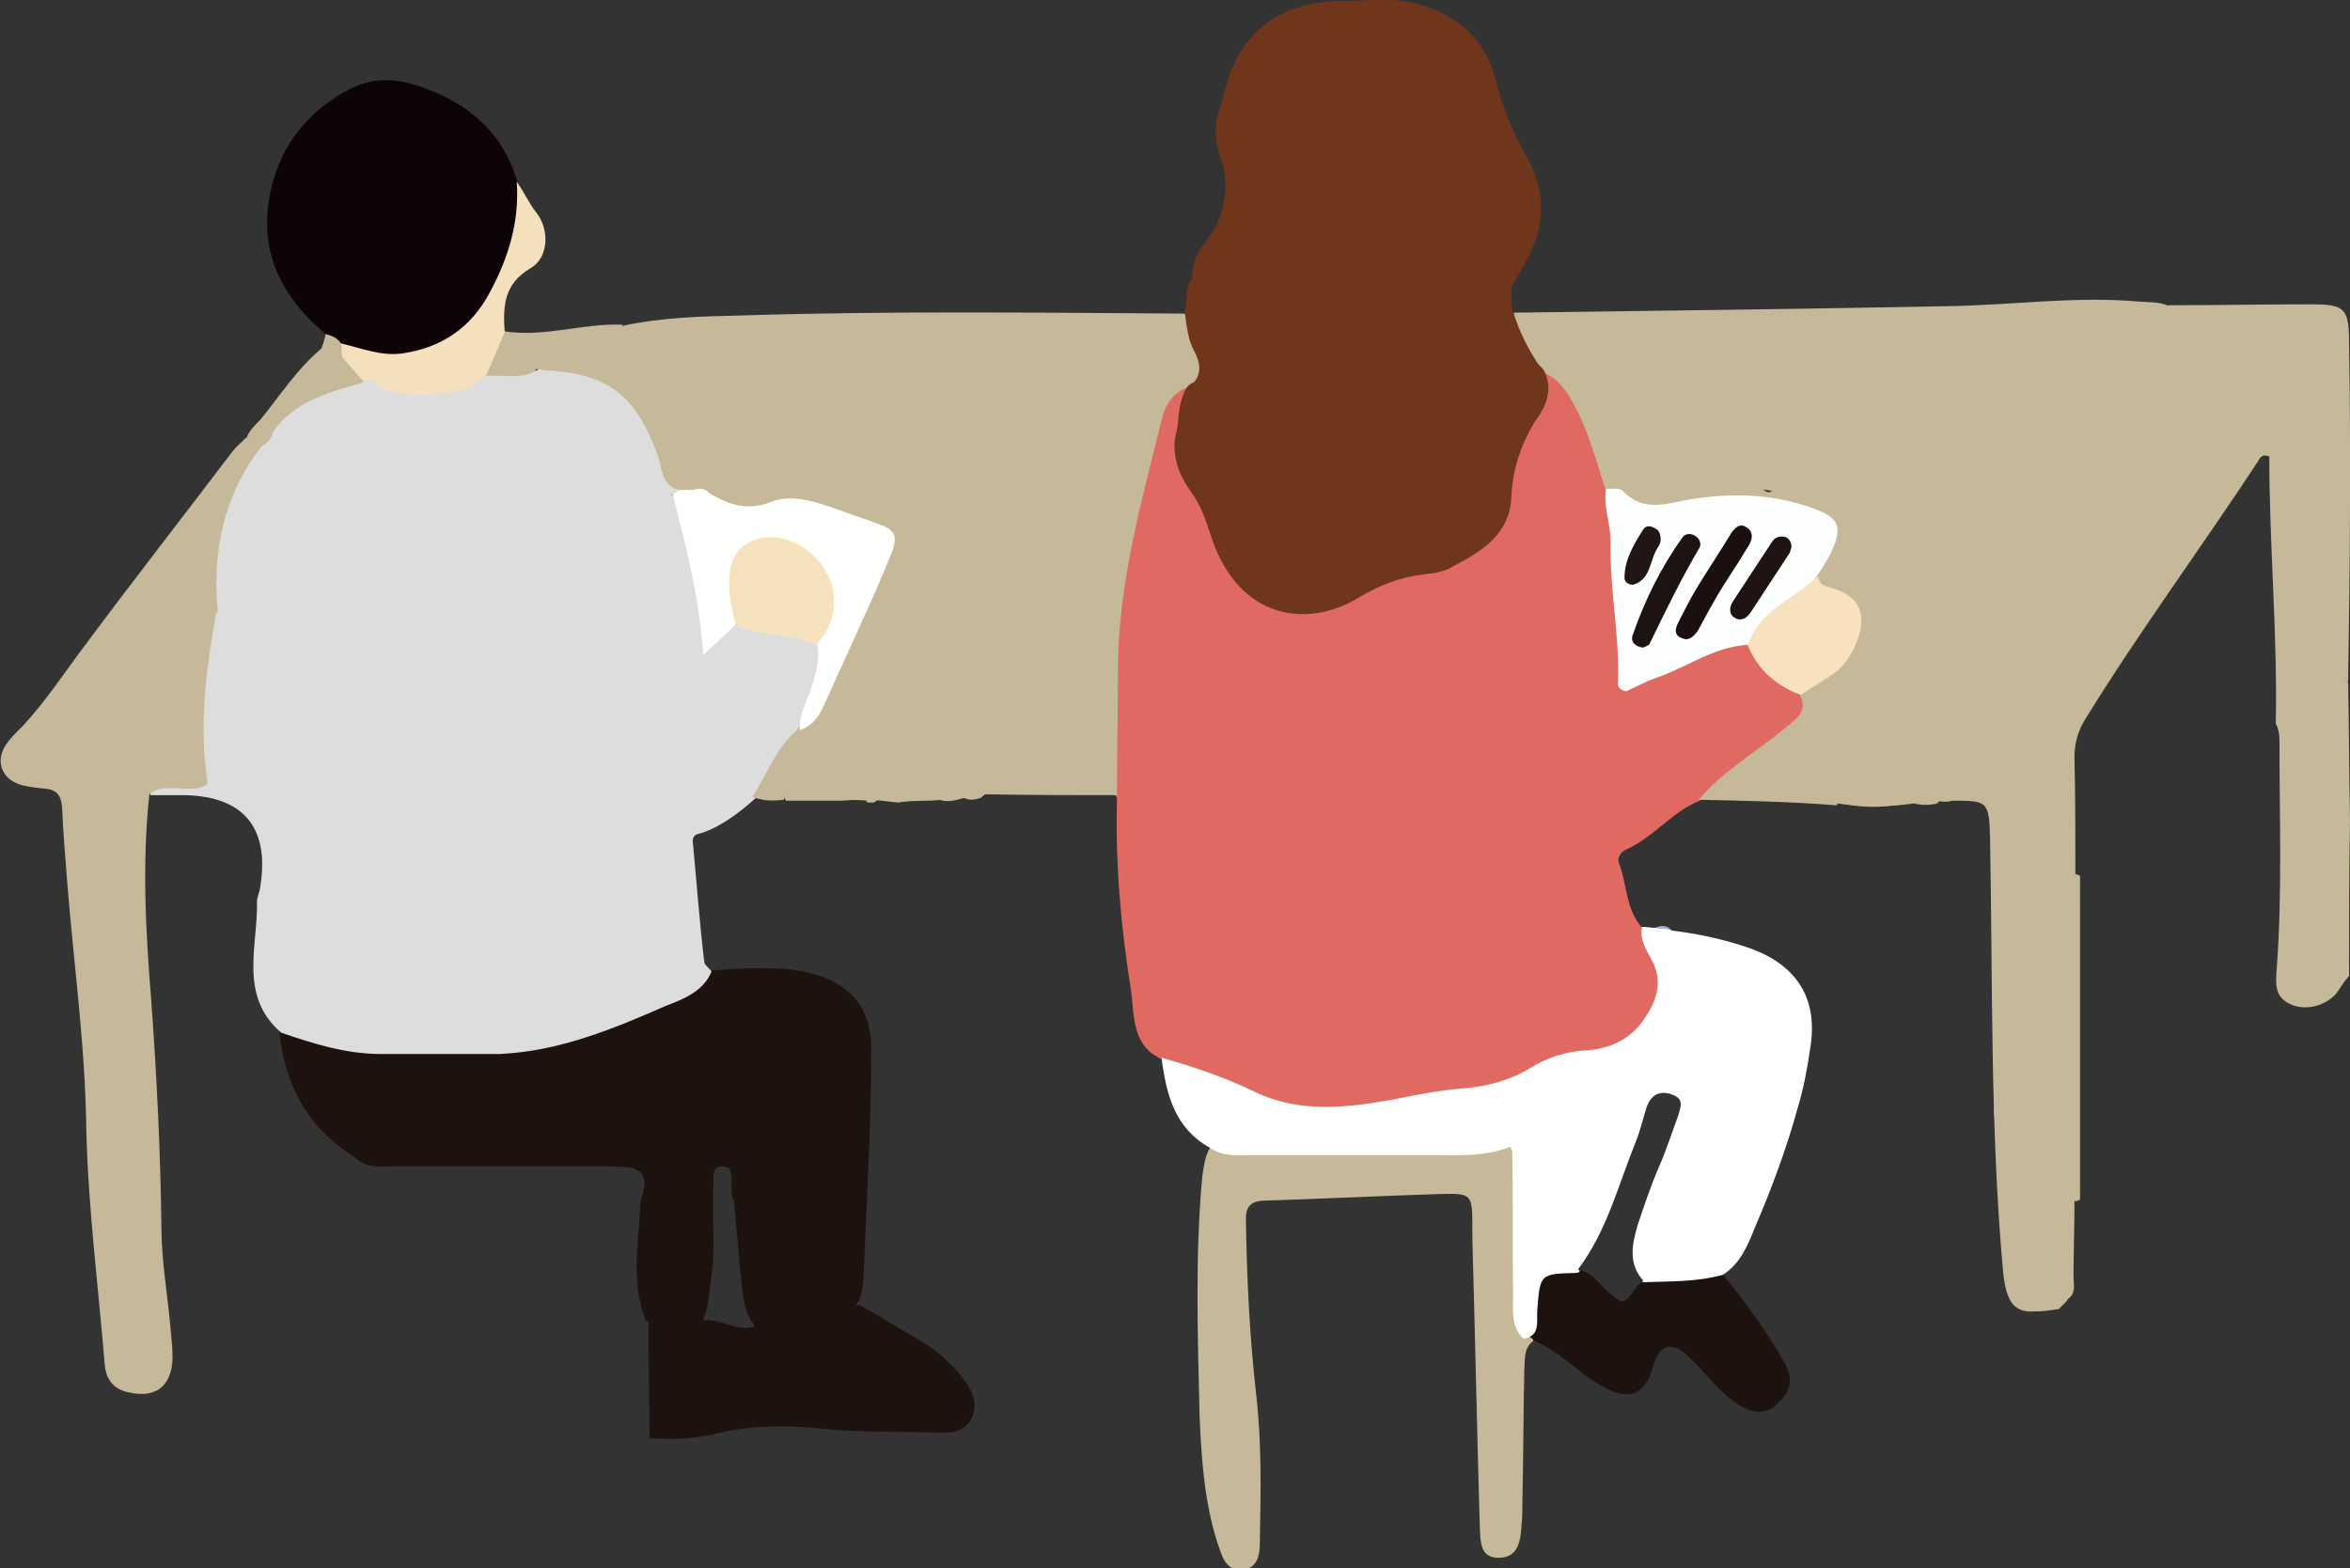 <?xml version="1.0" encoding="utf-8"?>
<!-- Generator: Adobe Illustrator 27.5.0, SVG Export Plug-In . SVG Version: 6.00 Build 0)  -->
<svg version="1.1" id="レイヤー_1" xmlns="http://www.w3.org/2000/svg" xmlns:xlink="http://www.w3.org/1999/xlink" x="0px"
	 y="0px" width="253.3px" height="169px" viewBox="0 0 253.3 169" style="enable-background:new 0 0 253.3 169;"
	 xml:space="preserve">
<rect x="0" y="0" width="253.3" height="169" fill="#333333" stroke="none"/>
<style type="text/css">
	.st0{fill:#1E120F;}
	.st1{fill:#C5B999;}
	.st2{fill:#DDDDDE;}
	.st3{fill:#0E0407;}
	.st4{fill:#F5E0BD;}
	.st5{fill:#6F361C;}
	.st6{fill:#E06A62;}
	.st7{fill:#99B2D7;}
	.st8{fill:#FFFFFD;}
	.st9{fill:#F7E2BE;}
	.st10{fill:#070F06;}
	.st11{fill:#FDFEFE;}
	.st12{fill:#F7E1BE;}
	.st13{fill:#FFFFFF;}
	.st14{fill:#1E1313;}
	.st15{fill:#1B0F0F;}
	.st16{fill:#1F1313;}
	.st17{fill:#211515;}
</style>
<g>
	<g>
		<path class="st0" d="M85.3,104.5c-2.9-0.3-5.8-0.1-8.7,0.1c-0.9,0.4-1.9,0.7-2.7,1.3c-5.8,4.2-12.6,5.6-19.5,6.8
			c-4.8,0.4-9.5,0.4-14.3,0c-2.7-0.3-5.4-0.8-7.9-1.9c-0.9-0.4-1.4-0.2-2.1,0.4c0.6,5.8,3.1,10.4,8.1,13.5c1.3,1.3,2.9,1,4.4,1
			c7.3,0,14.5,0,21.8,0c1.1,0,2.2,0,3.3,0.1c1.3,0.2,2,0.9,1.7,2.3c-0.1,0.7-0.4,1.3-0.4,2c-0.2,4.1-1,8.2,0.6,12.2
			c2,1.2,4,1,6.1,0.3c0.1-0.1,0.2-0.1,0.3-0.2c-0.1-0.1-0.1-0.1-0.2-0.2c0.6-1.3,0.6-2.7,0.8-4.1c0.6-3.4,0.1-6.9,0.3-10.4
			c0-1.1-0.2-2.5,1.7-1.8l0,0c0.6,1.1-0.1,2.4,0.5,3.5c0.3,2.9,0.5,5.8,0.8,8.7c0.2,1.6,0.3,3.4,1.4,4.7c0,0.1-0.1,0.3-0.1,0.4
			c2.3,0.9,4.7,0.7,7,0.2c1.7-0.4,3.5-0.9,4.2-2.9c0.6-1,0.6-2.1,0.7-3.3c0.3-7.8,0.8-15.6,0.8-23.5
			C94.2,107.2,89.9,105.1,85.3,104.5z"/>
	</g>
	<path class="st1" d="M224.2,96.4c0,9.7,0,19.3,0,29c0,1.3,0,2.6,0,3.9c-0.2,0.1-0.3,0.1-0.5,0.2c-1.7-1.7-0.9-3.9-1.1-6
		c-0.1-1.6-0.1-3.3,0-4.9c-0.1-1.4,0-2.9,0-4.3c-0.1-4.2-0.1-8.4,0-12.6c0.2-2.5-0.8-5.2,1.1-7.5c0.2,0.1,0.3,0.1,0.5,0.2
		C224.2,95.1,224.2,95.8,224.2,96.4z"/>
	<path class="st1" d="M253.2,105.2c-0.2,0.2-0.4,0.5-0.6,0.7c-1.1-1-1.1-2.4-1.1-3.7c0-5.6-0.1-11.3,0.1-16.9
		c0.1-3.8-0.5-7.6,0.5-11.3c0.2-0.4,0.6-0.6,1-0.5c0.1,5,0.1,9.9,0.2,14.9C253.2,94,253.2,99.6,253.2,105.2z"/>
	<path class="st2" d="M75.2,89.9c-0.5,0.1-0.6,0.7-0.5,1.1c0.4,4.2,0.7,8.4,1.2,12.6c0,0.4,0.5,0.7,0.8,1.1c-0.9,2.2-3.1,3-4.9,3.7
		c-5.7,2.5-11.5,4.9-17.9,5.2c-4.3,0-8.6,0-12.9,0c-3.7,0-7.2-1.1-10.7-2.3c-4.6-4-2.5-9.3-2.6-14.1c0-0.4,0.2-0.9,0.3-1.3
		c1.2-6.8-1.8-10.3-8.8-10.2c-1,0-2,0-3,0c0-1.5,1.3-1.5,2.1-1.4c2.7,0.1,3.1-1.3,2.9-3.6c-0.4-4,0.4-8,0.7-11.9
		c0.1-0.9,0.3-1.7,0.9-2.5c2-1.3,2.4-3.3,2.5-5.6c0.5-7.5,4.1-13.1,10.9-16.5c1.7-0.8,3.1-2.2,4.9-2.8c3.2,0.4,6.4,0.2,9.6-0.1
		c2.3,0.8,4.6,1.2,7.2,0.9c5.1-0.6,8.7,1.7,10.8,6.4c0.3,0.7,0.6,1.4,0.9,2.2c0.5,1.6,1.6,2.3,3.1,2.6c2.1,4.1,2.7,8.6,3.4,13.1
		c0.1,0.9,0,1.8,0.3,2.9c0.8-1.2,1.7-2.1,3-2.3c3.1,0.3,6.2,0.3,8.9,2.3c1.5,3.4-0.8,6.2-1.5,9.2c-0.9,1.7-2.1,3.2-3,4.8
		C82.4,85.5,78.2,89.2,75.2,89.9z"/>
	<path class="st1" d="M252.6,73.6c0,3.8-0.1,7.6-0.1,11.4c-3.3,1.5-4.2,1.1-4.9-2.2c0-0.2-0.1-0.4-0.1-0.7c0.1-3.1,0-6.2-1.8-8.9
		c-0.3-0.4-0.3-1.2-0.1-1.6c1.6-2.7,0.8-5.9,1.6-8.7c0.7-2.4,1.4-4.9-1.6-6.4c-0.8-0.4-0.7-1.3-0.7-2.1c0-2.6-0.4-5.2,1.2-7.6
		c-1.8,0.5-3.3,1.4-4.3,2.9c-2,3.1-4.5,5.9-6.2,9.2c-1.5,2.8-3.4,5.3-5.4,7.7c-2.9,3.7-5.1,7.9-7.5,11.9c-1.3,2.1-1.7,4.6-1.3,7.1
		c0.6,3.7,0.5,7.4,0.1,11.1c-0.2,2.3,0.1,4,1.9,5.3c0.2,4.3,0.2,8.5,0,12.8c-0.2,0.2-0.5,0.4-0.8,0.6c-1.7,1.4-1.7,1.4,0,2.8
		c0.3,0.2,0.5,0.4,0.8,0.6c0.1,1.6,0.2,3.2-0.1,4.7c-2.2,3.9-1.8,8.4-2.6,12.6c-0.2,0.9,0.6,1.3,1.2,1.9c0.6,0.6,1.6,1,0.9,2.2
		c-0.3,0.3-0.6,0.6-0.9,0.9c-3.6,0.5-3.6,0.5-4-2.8c-0.2-1.4-0.3-2.7-1.2-3.8c-1.2-1.3-1.2-2.7-0.4-4c1.1-1.8,0.5-3.7,0.8-5.6
		c0.1-0.6,0-1.1-0.5-1.5c-2.5-2.4-1.8-5-0.5-7.6c0.6-1.2,0.6-2.3,0.6-3.6c-0.2-7,0.1-13.9-0.2-20.9c-0.1-1,0.2-2-1.1-2.5
		c-0.4-0.2-0.8-0.5-0.8-1c0-1.1-0.1-2.2-1.5-2.6c-1.3-0.4-2.4,0.1-3.5,0.7c-0.3,0.1-0.5,0.4-0.8,0.7c-0.8,0.2-1.7,0.2-2.5,0
		c-2.8,0.4-5.6,0.4-8.3,0l0,0.1c-1.5-2.1-3.4-2.3-5.7-1.4c-0.4,0.2-0.8,0.4-1.2,0.6c-0.9,0.3-1.9,0.7-2.5-0.1c-0.8-1,0-1.9,0.7-2.7
		c0.6-0.8,1.3-1.5,2.2-2c1.6-0.9,2.8-2.2,3.6-3.9c0.6-1.3,1.7-2,2.9-2.7c1.8-1.1,3-2.6,3.8-4.6c1-2.4,0.9-4.6-1.1-6.5
		c-1.2-1.1-1.6-2.4-1.8-4.1c-0.4-2.2-0.7-4.7-3.3-5.8c-0.2-0.1-0.4-0.3-0.6-0.3c-3.1,0.3-6.3-1.2-9.3-0.5c-2.7,0.6-5.1,0.1-7.6-0.1
		c-2.3-0.2-4.1-1.8-4.8-4.2c-0.5-1.7-1.2-3.4-2-5c-1.1-2.5-2.7-4.1-5.6-3.9c-1.5-1.6-3.2-3.2-2.5-5.8c15.6-0.2,31.2-0.4,46.8-0.7
		c6.8-0.1,13.7-1.1,20.5-0.5c1.1,0.1,2.3,0,3.3,0.5c3.8,2.8,8.1,1.9,12.3,1.3c1.1-0.2,2.1-0.6,3.3-0.4c3.7,0.7,4.4,2.4,1.9,5.3
		c-0.8,0.9-1.2,1.9-0.8,3.1c2.2,6.8,0.9,13.8,1,20.7c0,1.5-0.1,2.8,0.8,4.1C253.4,69.1,253,71.4,252.6,73.6z"/>
	<path class="st1" d="M90.8,86.3c-2,0-4,0-6.1,0c-1.3-2.3,0.1-4.1,1.6-5.3c2.3-2,3.8-4.5,4.9-7.2c1.8-4.4,4.1-8.5,5.9-12.8
		c0.4-0.9,0.8-1.9,0.6-2.9c-0.2-1-0.4-2.2-1.4-2.5c-3.2-1-6.1-2.8-9.9-2.4c-3.8,0.4-8,0-11.6-2c-1.4-0.8-2.1-2.3-2.7-3.8
		c-1.4-3.3-3.3-6-6.7-7.6c-2.2-1.1-2.1-1.7,0-3.2c0.6-0.5,1.4-0.8,1.8-1.5c4.2-0.9,8.4-1,12.7-1.1c15.9-0.5,31.9-0.3,47.8-0.2
		c1.5,2.4,3.3,4.7,1.3,7.7c-2.4-0.5-3.9,0.6-4.6,2.8c-1.9,5.5-3.1,11.2-4.4,16.9c-0.2,1-0.2,2,0.4,3c0.7,1.2,0.4,2.3-0.3,3.5
		c-1.9,3.2-1.9,6.6-0.3,10c1.8,3.9,0.8,5.6-3.4,6.3c-1.6,0.3-3.1,0.1-4.7,0.2c-2.1,0.1-4.3,0.3-6,1.8c-0.6,0.2-1.2,0.3-1.8,0
		c-1,0.3-2.2,0.6-2.9,0c-2.5-2.3-4.6-1.1-6.8,0.5c-0.2,0-0.5,0-0.7,0C92.5,84.9,91.6,84.4,90.8,86.3z"/>
	<path class="st1" d="M23.3,66.1c-1.1,6.1-1.9,12.1-0.9,18.4c-2,1.3-4.4-0.4-6.3,1.1c-0.8,7.4-0.4,14.8,0.2,22.2
		c0.6,8.2,1,16.3,1.1,24.5c0,3.7,0.7,7.4,1,11.1c0.1,1,0.2,2,0.2,3c-0.1,3-1.8,4.3-4.6,3.7c-1.6-0.3-2.5-1.2-2.7-2.9
		c-0.7-8.5-1.8-17-2-25.5c-0.1-9.1-1.4-18.1-2.1-27.2C7,92,6.8,89.6,6.7,87.1c-0.1-1.3-0.5-2-1.9-2.1c-1.8-0.2-3.9-0.3-4.6-2.2
		c-0.6-1.9,1-3.3,2.3-4.6C5,75.5,7,72.4,9.2,69.5c5.2-7,10.6-13.9,15.9-20.9c0.4-0.5,0.9-0.9,1.4-1.4c0.8-0.4,1.5-0.3,1.9,0.6
		c0.3,1.1-0.2,2-0.7,2.8c-2.5,3.7-3.5,7.7-3.4,12.1C24.3,63.9,24.3,65.1,23.3,66.1z"/>
	<path class="st3" d="M35.1,36c-5.3-4.4-7.6-9.9-5.6-16.7c1.3-4.4,4.2-7.6,8.2-9.7c2.3-1.2,4.8-1.2,7.2-0.4
		c5.3,1.7,9.3,4.9,10.9,10.5c1.9,6.8-1.1,12-5.7,16.3c-3.6,3.4-8.1,4.1-12.7,2C36.4,37.5,35.6,37,35.1,36z"/>
	<path class="st1" d="M67.1,35c0.6,2.4-1.9,2-3.1,3.4c5.3,1.5,7.5,5.6,9.5,10.1c1.1,2.4,5,4.1,7.9,3.5c1.1-0.2,2.2-0.5,3.1,0.5
		c0.4,0.4,0.8,0.7,1.4,0.2c1.7-1.4,3.4-0.6,5.1-0.1c1.6,0.5,3.1,1.2,4.7,1.6c2.5,0.6,3.7,3.5,2.6,5.9c-1.2,2.9-2.4,5.8-4,8.4
		c-1.7,2.9-2.4,6.2-4.2,9c-0.7,1-1.2,2.2-2.2,2.9c-2.2,1.4-3.2,3.3-3.4,5.8c-1,0.1-2,0.2-3.4-0.3c1.6-2.5,2.5-5.2,4.8-7.2
		c3.4-5.7,5.9-11.8,8.5-17.8c1-2.2,0.3-3.5-2.1-4.3c-3.6-1.2-7.2-2.4-11.1-1.4c-1.7,0.5-3.3-0.2-4.8-1.2c-0.7-0.5-1.4-0.6-2.2-0.7
		c-0.5,0-1-0.1-1.4-0.3c-1.4-0.3-2.2-1.2-2.4-2.5c-1.4-6.4-5.9-9.4-11.9-10.5c-0.8-0.6-0.2-1.8-1.1-2.4c-0.6,1,0.8,1.8,0.2,2.8
		c-1.6,1.2-3.4,1-5.1,0.4c-1.1-2.3-0.2-3.9,1.8-5.1C58.7,36.4,62.9,34.8,67.1,35z"/>
	<path class="st1" d="M252.6,73.6c-0.2-2.6,0.7-5.5-2.4-7.1c-0.3-0.2-0.4-1.1-0.3-1.6c1.2-6,0.3-12,0.6-18c0.1-1.2-0.3-2.2-0.7-3.2
		c-1.5-3.4-1.4-3.9,1.7-5.9c1.3-0.8,1.3-1.5,0-2c-1.7-0.6-3-1.5-5.3-0.6c-3.2,1.3-7,0.8-10.5,0.1c-1.1-0.2-2-1-2-2.4
		c5.2,0,10.3-0.1,15.5-0.1c3.6,0,4,0.5,4,4.2c0.2,12.1,0.1,24.2-0.1,36.4C252.9,73.5,252.7,73.5,252.6,73.6z"/>
	<path class="st4" d="M54.4,35.8c-0.7,1.6-1.3,3.1-2,4.7c-0.1,0.8-0.8,1-1.5,1.3c-3.3,0.8-6.7,1.2-10,0c-0.7-0.5-1.7-0.1-2.4-0.6
		c-1-0.7-1.9-1.6-2.2-2.9c0-0.5,0.1-0.9,0.4-1.3c2.2,0.5,4.3,1.4,6.6,1.1c4.3-0.6,7.5-2.8,9.5-6.6c2-3.7,3.2-7.6,2.9-11.9
		c0.8,1.1,1.3,2.3,2.1,3.3c1.5,1.9,1.3,4.9-0.6,6C54.3,30.6,54.2,33,54.4,35.8z"/>
	<path class="st1" d="M36.9,38.5c0.8,0.9,1.5,1.8,2.3,2.6c-3.1,2.2-6.9,3.3-10,5.8c-1.1-0.1-1.8-0.4-1.1-1.7
		c2.1-2.6,3.9-5.4,6.5-7.6C35.6,37.1,36.3,37.6,36.9,38.5z"/>
	<path class="st5" d="M131.8,10.8c0,2.3,0,4.6,0,6.8C130.8,15.3,130.8,13.1,131.8,10.8z"/>
	<path class="st1" d="M36.9,38.5c-0.8-0.3-1.5-0.5-2.3-0.8c0.2-0.6,0.4-1.1,0.5-1.7c0.7,0.2,1.3,0.4,1.7,1.1
		C36.8,37.5,36.8,38,36.9,38.5z"/>
	<path class="st1" d="M28.1,45.2c0,0.8,0.4,1.3,1.3,1.3c0.3,1.1-0.3,1.4-1.2,1.5c-0.3-0.7-1-0.9-1.6-0.9
		C26.9,46.4,27.5,45.8,28.1,45.2z"/>
	<path class="st6" d="M127.2,47.4c0.2,2.4,0.8,4.6,2.7,6.3c1.1,1,1.4,2.2,1.5,3.6c0.6,5.7,7.3,10.5,13.3,7.2
		c3.4-1.9,6.8-3.1,10.6-3.8c4.2-0.7,6.9-4.3,6.8-8.6c-0.1-2.3,0.7-4.1,2-5.9c1.4-2,2.2-4.1,1.6-6.5c2.3-0.5,3.2,1.2,4,2.7
		c1.9,3.2,3.4,6.7,4.1,10.4c0.7,5.9,1.1,11.8,1.4,17.7c0.1,2.8,0.4,2.9,3,1.8c2-0.8,3.9-1.6,5.9-2.5c1.2-0.5,2.5-1.1,3.9-0.8
		c2.3,1.5,3.7,4.1,6.2,5.6c1.5,1.6,0.8,2.9-0.5,4c-3.4,2.7-6.7,5.5-10.5,7.7c-3,1.2-5,4-8,5.3c-0.5,0.2-0.9,0.9-0.7,1.4
		c0.9,2.3,0.7,5.1,2.6,7.1c5.3,6,1.4,12.8-5,13.9c-2.9,0.5-5.6,1.4-8.2,2.7c-1.6,0.8-3.4,1.3-5.2,1.4c-4,0.3-8,1.2-11.9,1.9
		c-3.8,0.6-7.4,0.1-10.9-1.1c-2.8-1-5.5-2.5-8.4-3.2c-0.9-0.2-1.6-0.8-2.2-1.5c-3.4-1.5-3-4.8-3.4-7.5c-1.1-6.9-1.7-13.8-1.5-20.7
		c-0.3-0.5-0.8-1-0.6-1.5c1-3.8-0.5-7.5-0.3-11.3c0.1-2.3-0.4-4.7,1.1-6.8c0.2-0.3,0.2-0.6,0.2-1c-0.7-6.9,1.9-13.1,3.5-19.6
		c0.5-2.1,1.3-4.5,4.4-4c0.3,1.4-1.1,2.3-0.9,3.6C127.3,45.9,127.6,46.7,127.2,47.4z"/>
	<path class="st1" d="M130.5,123.6c6.1-0.4,12.3-0.2,18.4-0.2c5.1,0,10.2,0.9,15.4-1.3c-0.2,6.8-0.1,13.1,0.1,19.5
		c0,0.8-0.3,1.8,0.5,2.5c0.3,0,0.4,0.2,0.4,0.4c-1.1,0.8-0.9,2-1,3.1c-0.1,4.7-0.1,9.4-0.2,14.1c0,0.9,0,1.8-0.1,2.7
		c-0.1,1.6-0.3,3.4-2.3,3.5c-2.3,0.1-2.1-1.9-2.2-3.4c-0.3-10.3-0.5-20.6-0.8-31c0-0.3,0-0.7,0-1c0-3.9,0-3.9-3.7-3.8
		c-6.2,0.2-12.3,0.5-18.5,0.7c-1.8,0-2.3,0.7-2.2,2.4c0.1,6.2,0.4,12.3,1.1,18.5c0.6,5.2,0.5,10.3,0.4,15.5c0,1.4,0,3.2-1.9,3.4
		c-1.9,0.1-2.2-1.6-2.7-3c-1.4-4.4-1.7-9-1.9-13.6c-0.2-8.6-0.5-17.3,0.3-25.9C129.8,125.5,129.9,124.5,130.5,123.6z"/>
	<path class="st0" d="M70,155c0-4.2-0.1-8.4-0.1-12.6c2,0,4-0.1,6-0.1c1.9-0.2,3.6,1.4,5.6,0.6c0.8,0,1.6-0.2,2.3,0
		c3.3,0.6,6.2-0.4,8.8-2.3c2.2,1.3,4.4,2.6,6.6,3.9c1.9,1.1,3.4,2.5,4.7,4.2c0.9,1.2,1.5,2.5,0.9,4c-0.7,1.6-2.2,1.8-3.7,1.7
		c-4.1-0.1-8.3,0-12.4-0.4c-3.7-0.4-7.4-0.4-11,0.4C75.1,155.1,72.6,155.2,70,155z"/>
	<path class="st0" d="M165.3,144.5c-0.1-0.2-0.2-0.3-0.4-0.4c0-1.9,0.1-3.8,0-5.7c-0.1-1.6,0.5-2.3,2.1-2.2c1.1,0.1,2.2,0.1,3.2,0.7
		c1.4,0.2,2.1,1.4,3.1,2.3c1.7,1.5,1.7,1.5,3.1-0.5c0.2-0.3,0.5-0.5,0.8-0.6c0.2-0.2,0.5-0.6,0.7-0.6c2.2,0.2,4.3-0.3,6.4-0.5
		c0.5,0,1,0.4,1.5,0.5c2.4,2.9,4.6,6,6.5,9.3c1.1,1.9,0.7,3.1-0.6,4.4c-1.3,1.4-2.9,1.1-4.3,0.2c-2.1-1.3-3.5-3.4-5.3-5.1
		c-1.9-1.8-3.2-1.5-3.9,1c-0.9,3.1-2.7,3.8-5.7,2C170,147.9,168.1,145.6,165.3,144.5z"/>
	<path class="st1" d="M183.1,86.2c2.7-3.2,6.3-5.2,9.4-7.8c1.1-0.9,2.4-1.7,1.5-3.5c0.3-1.2,1.3-1.7,2.2-2.3c1.1-0.8,2-1.7,2.7-2.9
		c1.3-2.6,0.9-4.1-1.7-5.4c-1.1-0.5-2-1-1.7-2.4c0.2-0.4-0.1,0.1,0.1-0.3c1.8-4.6,1.2-5.6-3.5-6.6c-3.7-0.8-7.4-0.6-11,0.2
		c-3.2,0.7-5.7-0.2-8-2.3c-1-3-1.8-6.2-3.3-9c-0.9-1.8-2-3.4-4.1-4c-0.1-0.2-0.1-0.4-0.1-0.5c2.6-1.2,4.3-0.1,5.4,2.2
		c1,2.1,2.3,4.1,2.8,6.4c0.6,2.8,3.2,4.3,6,4.1c2.4-0.1,4.8,0.4,7.2-0.6c0.9-0.4,2,0.1,2.7,0.9c0.4,0.4,0.9,1,1.4,0.4
		c1.6-1.9,3.2-0.7,4.8,0c1.6,0.7,2.6,1.6,2.9,3.7c0.2,1.4,1.6,2.6,0.7,4.3c-0.3,0.5,0.3,1,0.8,1.3c2,1.4,3.4,3.1,2.9,5.6
		c-0.6,2.9-1.6,5.7-4.4,7.2c-1.9,1-3.3,2.3-3.9,4.3c-0.6,2.1-3,1.8-4,3.3c-0.4,0.5-1,0.9-1.4,1.4c-0.4,0.5-1.2,1-0.5,1.7
		c0.6,0.6,1.3,0.2,1.8-0.3c1.6-1.8,3.6-1.6,5.6-1.1c1.3,0.3,1.8,1.2,1.6,2.6C192.9,86.4,188,86.3,183.1,86.2z"/>
	<path class="st1" d="M208.7,86.3c0.5-2.4,2.3-2.9,4.3-2.5c2,0.4,2.9,1.6,1.6,3.9c2.3,0,4.4,0.1,2.7,3c-0.7,1.2,0.2,2.2,0.2,3.2
		c0.2,6.8-0.5,13.6,0.4,20.4c0.1,0.8-0.5,1.2-0.9,1.7c-2.3,2.5-2.1,4.2,0.5,6.1c0.3,0.2,0.9,0.9,0.8,1c-1.7,2.3,1.4,5.6-1.5,7.7
		c-1,0.7-0.9,1.9,0.1,2.5c1.6,1.1,2.2,2.5,1.9,4.3c-0.4,2.6,0.7,3.5,3.2,3.1c-4.4,1.5-5.7,0.5-6.1-3.7c-1.4-15.5-1.1-31.1-1.4-46.7
		c-0.1-4-0.3-4-4.1-4C209.8,86.5,209.3,86.4,208.7,86.3z"/>
	<path class="st1" d="M128.6,41.6c-2,0.4-3,1.9-3.4,3.7c-2.2,8.9-4.7,17.7-4.7,27c0,4.5-0.1,8.9-0.1,13.4c-4.9,0-9.8,0-14.8-0.1
		c0.5-2.8,2.9-2.4,4.7-2.7c2.3-0.4,4.7,0.3,7-0.5c2.6-0.8,3.2-2.2,1.7-4.6c-2.1-3.3-1.9-7.9,0.4-11.2c0.4-0.5,1.2-1.2,0.5-1.7
		c-2.3-1.8-1.3-4.2-0.7-5.9c1.9-5.3,2.1-11,4.4-16.1c0.5-1.1,1-1.9,2-2.6c1.3-0.8,2.3-0.6,3,0.7C128.8,41.4,128.7,41.5,128.6,41.6z"
		/>
	<path class="st1" d="M222.9,140c-0.1-0.2-0.1-0.6-0.2-0.6c-3-1.1-2.8-3.5-2.5-6c0.4-2.7,0.9-5.4,1.3-8.1c0.2-1.1,0.7-1.8,1.9-1.9
		c0.1,2.1,0.2,4.1,0.2,6.2c0,2.7-0.1,5.4-0.1,8C223.5,138.4,223.8,139.4,222.9,140z"/>
	<path class="st1" d="M94.1,86.2c0.2-1.9,1.8-2,3.1-2.6c1.7-0.8,2.8-0.2,3.6,1.2c0.7,1.2,2,0.8,3,0.9c-2.3,0.9-4.7,0.4-7,0.8
		C95.9,86.4,95,86.3,94.1,86.2z"/>
	<path class="st1" d="M197.9,86.4c2.8,0,5.6,0,8.3,0C203.4,87.1,200.6,87.2,197.9,86.4z"/>
	<path class="st7" d="M180.2,100.3c-0.6,0.1-1.3,0.2-1.8-0.3C179.1,99.7,179.7,99.7,180.2,100.3z"/>
	<path class="st1" d="M223.5,101.8c-2.6-0.1-3.5-1.3-3-4c0.8-4.1,0.6-8.2,0.1-12.3c-0.4-3.2,0-6.2,2.2-8.8c2-2.5,2.9-5.6,4.9-8.2
		c4.6-6.1,8.8-12.6,13-19.1c1.4-2.1,3.6-2.9,5.3-4.5c0.4-0.4,1-0.3,1.5,0.2c0.7,0.8,0.2,1.7-0.3,2.1c-2.1,1.9-2.1,4.3-1.9,6.8
		c0,0.7,0,1.4,0.8,1.7c0.9,0.3,2.2,0.3,2.4,1.5c0.3,1.8,0.6,3.6-0.2,5.3c-0.7,1.5-1,2.9-0.4,4.5c0.3,0.8,0.4,1.9-0.3,2.6
		c-0.6,0.7-1.7,0.9-1.7,2.2c0.1,1.6,1.1,2.7,2,3.8c0.9,1.2,1.4,1.8,0.5,3.4c-1.1,1.8,0,4,0.8,5.7c0.5,1.1,2.3-0.2,3.4,0.2
		c0,7,0.1,13.9,0.1,20.9c-0.4,0.5-0.7,1.2-1.2,1.6c-1.3,1.2-3.3,1.5-4.7,0.8c-1.7-0.8-1.5-2.3-1.4-3.8c0.6-8,0.3-16.1,0.3-24.1
		c0-0.8,0-1.6-0.4-2.3c0.2-9.6-0.7-19.2-0.7-28.8c-0.7-0.3-1,0.1-1.2,0.5c-6.1,9.3-12.7,18.2-18.5,27.6c-0.9,1.4-1.3,2.7-1.3,4.4
		c0.1,4.1,0.1,8.3,0.1,12.4C223.6,96.8,223.5,99.3,223.5,101.8z"/>
	<path class="st1" d="M223.5,118.7c-0.5,0-1.1,0-1.6-0.1c-1.2-0.2-1.7-1-1.6-2.1c0.1-1,0.6-1.6,1.6-1.8c0.5-0.1,1.1,0,1.6-0.1
		C223.5,116,223.5,117.3,223.5,118.7z"/>
	<path class="st8" d="M73.2,52.8c0.5,0,1,0,1.5,0c0.6,0.4,1.3,0,1.8,0.4c2.1,1.2,4.1,1.9,6.6,0.9c2-0.8,4.2-0.2,6.3,0.5
		c1.7,0.6,3.4,1.2,5.1,1.8c2,0.7,2.3,1.3,1.6,3.2c-1,2.5-2.1,5-3.2,7.4c-1.3,2.9-2.6,5.7-3.9,8.6c-0.6,1.4-1.3,2.6-2.8,3.1
		c-0.1-1.6,0.7-3,1.2-4.4c0.5-1.6,1-3.2,0.7-4.8c-0.5-1.2,0.5-2.1,0.7-3.2c0.7-2.9-0.9-6-3.7-7.1c-3-1.2-5.3,0.3-5.6,3.6
		c-0.1,1.5,0.9,3.1-0.2,4.5c-1,1-2.1,2-3.5,3.3c-0.4-6.2-1.9-11.8-3.3-17.4C72.6,53,72.9,52.9,73.2,52.8z"/>
	<path class="st9" d="M79.3,67.4c-0.3-1.4-0.7-2.8-0.7-4.3c0-1.9,0.3-3.7,2.1-4.6c1.9-1,3.9-0.7,5.7,0.4c3.3,2,5.1,6.6,1.6,10.6
		C85.2,68.3,82.1,68.6,79.3,67.4z"/>
	<path class="st2" d="M28.2,48.1c0.6-0.4,1.1-0.8,1.2-1.5c2.3-3.4,6.1-4.3,9.8-5.4c1-0.7,1.4,0,1.8,0.7c-1.2,2.2-3.5,2.7-5.4,3.6
		c-4.2,1.9-6.2,5.5-8.1,9.3c-1.1,2.2-1.4,4.6-1.3,7.1c0.1,1.9-0.2,3.9-2.7,4.3C22.8,59.5,24.1,53.4,28.2,48.1z"/>
	<path class="st2" d="M73.2,52.8c-0.2,0.2-0.5,0.4-0.7,0.5c-2.5,0.8-2.5,0.8-3.3-1.1c-0.6-1.4-1.3-2.9-1.7-4.4
		c-1.2-4-5.5-5.2-9.9-4.8c-2.4,0.2-4.7,0.6-6.6-1.2c0.3-0.6,0.8-1.1,1.5-1.3c1.8-0.1,3.7,0.4,5.4-0.6c0.2-0.2,0.4-0.2,0.6,0
		c7,0.3,10,2.6,12.4,9.2C71.4,50.4,71.2,52.3,73.2,52.8z"/>
	<path class="st2" d="M54.4,112.7c-4.8,0.9-9.5,1.1-14.3,0C44.9,112.7,49.7,112.7,54.4,112.7z"/>
	<path class="st1" d="M90.8,86.3c0.1-1-0.4-2.7,1-2.8c1.4-0.1,1.8,1.4,1.7,2.8C92.6,86.2,91.7,86.2,90.8,86.3z"/>
	<path class="st10" d="M146.1,44.7c-0.3-2,0.2-3.7,1.1-5.2c0.7-1.2,1.3-1,2,0c1.2,1.8,1.2,7-0.1,8.7c-0.4,0.5-1,0.9-1.7,0.8
		c-0.8-0.1-1.2-0.7-1.2-1.4C146,46.6,146.1,45.6,146.1,44.7z"/>
	<path class="st10" d="M142.5,56.2c-0.3,0.8-0.8,1.5-1.8,1.6c-0.8,0.1-2-1.3-1.7-2.1c0.3-0.8,0.9-1.6,2-1.5
		C141.5,54.2,142.5,55.5,142.5,56.2z"/>
	<path class="st5" d="M166.4,39.9c-0.2-0.3-0.5-0.5-0.7-0.8c-1.1-1.7-2-3.5-2.6-5.5c-0.4-0.8-0.1-1.7-0.2-2.6
		c0.6-1.1,1.2-2.1,1.8-3.2c2-3.8,1.8-7.6-0.3-11.2c-1.4-2.5-2.4-5-3.1-7.7c-1.1-4.5-4-7.3-8.6-8.5c-2.7-0.7-5.3-0.3-8-0.3
		c-7.2,0.1-11.5,3.7-12.9,10.6c-0.4,2.3-0.4,4.6,0,6.8c0.7,3.2,0.1,6.2-2,8.8c-0.8,1-1.4,2.3-1.3,3.7c-0.9,1.1-0.4,2.4-0.8,3.6
		c0.2,1.4,0.3,2.9,1,4.2c0.6,1.1,0.9,2.3,0,3.4c-0.3,0.1-0.6,0.3-0.8,0.6c-0.6,1-0.8,2.2-0.9,3.3c0,0.9-0.3,1.7-0.4,2.5
		c-0.1,2,0.6,3.8,1.7,5.3c1.2,1.6,1.7,3.3,2.3,5.1c3,8.8,10.3,9.7,15.7,6.5c2.3-1.4,4.6-2.3,7.2-2.6c1.1-0.1,2.3-0.3,3.2-0.9
		c3.1-1.6,6-3.5,6.2-7.3c0.1-3,1-5.7,2.5-8.2C166.6,43.9,167.5,42,166.4,39.9z"/>
	<path class="st1" d="M58.4,39.8l-0.3,0c0,0-0.3,0-0.3,0c-1.8-0.3-1.9-1.8-1.6-3c0.2-0.7,1.5-0.6,2.1-0.2
		C59.8,37.6,58.8,38.7,58.4,39.8z"/>
	<path class="st8" d="M76.5,53.2c-0.7,0.1-1.3,0.1-1.8-0.4C75.4,52.6,76,52.6,76.5,53.2z"/>
	<path class="st11" d="M173.1,52.7c0.7,0,1.5-0.2,1.9,0.3c1.9,1.9,3.9,1.5,6.2,1c4.7-0.9,9.4-0.9,14,0.7c3.1,1.1,3.5,2,2.1,5
		c-0.4,0.8-0.9,1.5-1.4,2.3c-0.6,0.5-0.3,1.5-1.1,1.9c-2.6,1.4-4.2,3.8-6.4,5.6c-3.7,0.2-6.7,2.5-10,3.6c-1.1,0.4-2.2,1-3.1,1.4
		c-0.7-0.1-0.9-0.5-0.9-0.8c0.2-5.1-0.9-10.1-0.8-15.1C173.7,56.7,172.8,54.8,173.1,52.7z"/>
	<path class="st12" d="M188.4,69.6c0.8-2.6,2.9-4.1,5-5.5c0.9-0.6,1.7-1.3,2.6-2c0,0.8,0.5,1,1.2,1.2c3.1,0.8,4.1,2.7,3,5.7
		c-0.6,1.6-1.5,3-3,3.9c-1,0.7-2.1,1.3-3.1,2C191.4,73.9,189.5,72.2,188.4,69.6z"/>
	<g>
		<path class="st13" d="M187.7,101.9c-2.5-0.8-5-1.3-7.5-1.6c-0.6-0.3-1.2-0.1-1.8-0.3c-0.5,0-0.9-0.1-1.4-0.1
			c-0.3,1.3,0.4,2.4,1,3.5c1.2,2.2,0.7,4.1-0.5,6c-1.4,2.4-3.7,3.6-6.4,3.8c-2.3,0.1-4.4,0.8-6.3,2c-2.2,1.3-4.6,1.9-7,2.1
			c-2.6,0.2-5.1,0.7-7.6,1.2c-5,0.9-10.1,1.5-14.9-0.8c-3.3-1.6-6.6-2.7-10.1-3.7c0.5,3.9,1.4,7.6,5.2,9.7c1.4,1,3,0.8,4.5,0.8
			c6.5,0,13,0,19.4,0c2.9,0,5.7,0.2,8.5-0.9c0.1,0.3,0.2,0.4,0.2,0.5c0.1,5.1,0,10.3,0.1,15.4c0,1.6-0.3,3.4,1.1,4.8
			c1.9-0.3,1.4-1.9,1.5-3.1c0.3-3.9,0.3-3.9,4.2-4c0.2,0,0.3-0.1,0.4-0.2c-0.1-0.1-0.1-0.1-0.2-0.2c3.1-4.1,4.3-9,6.2-13.7
			c0.5-1.2,0.8-2.6,1.2-3.8c0.5-1.4,1.5-1.8,2.8-1.3c1.3,0.5,0.8,1.4,0.6,2.2c-0.7,1.9-1.3,3.8-2.1,5.6c-0.9,2.1-1.6,4.2-2.3,6.3
			c-0.6,2.1-1,4.1,0.6,5.9c0,0.1,0,0.1-0.1,0.2c2.9-0.1,5.8,0,8.7-0.8c1.9-1.2,2.7-3.2,3.5-5.2c1.8-4.2,3.4-8.5,4.6-12.9
			c0.6-2,1-4.1,1.3-6.2C196.2,106.7,192.7,103.4,187.7,101.9z"/>
	</g>
	<path class="st14" d="M177.1,69.8c-0.9-0.1-1.4-0.7-1.1-1.4c1.3-3.7,3-7.2,5.3-10.4c0.3-0.5,0.9-0.6,1.5-0.2
		c0.4,0.3,0.6,0.8,0.4,1.2c-2,3.4-3.7,6.9-5.4,10.4C177.7,69.6,177.3,69.7,177.1,69.8z"/>
	<path class="st15" d="M181.7,68.9c-1-0.2-1.3-0.7-0.9-1.6c0.7-1.4,1.4-2.8,2.2-4.1c1.1-1.8,2.3-3.6,3.4-5.4c0.4-0.7,1-1.5,1.8-1
		c1,0.6,0.6,1.6,0.1,2.3c-1,1.7-2.2,3.4-3.2,5.1c-0.7,1.2-1.4,2.5-2.1,3.8C182.7,68.4,182.3,68.9,181.7,68.9z"/>
	<path class="st16" d="M193.1,59c-0.1,0.2-0.1,0.4-0.2,0.6c-1.4,2.1-2.8,4.3-4.2,6.4c-0.4,0.6-1,1-1.7,0.6c-0.7-0.4-0.6-1.2-0.2-1.8
		c1.4-2.1,2.8-4.3,4.2-6.4c0.3-0.5,0.9-0.7,1.5-0.5C192.9,58.1,193.1,58.5,193.1,59z"/>
	<path class="st17" d="M179,58.2c0,0.2-0.1,0.5-0.3,0.8c-0.9,1.3-0.7,3.4-2.6,4c-0.4,0.1-1-0.2-1-0.7c0-2,1-3.6,2-5.2
		c0.2-0.4,0.7-0.5,1.2-0.2C178.8,57.1,179,57.5,179,58.2z"/>
</g>
</svg>
